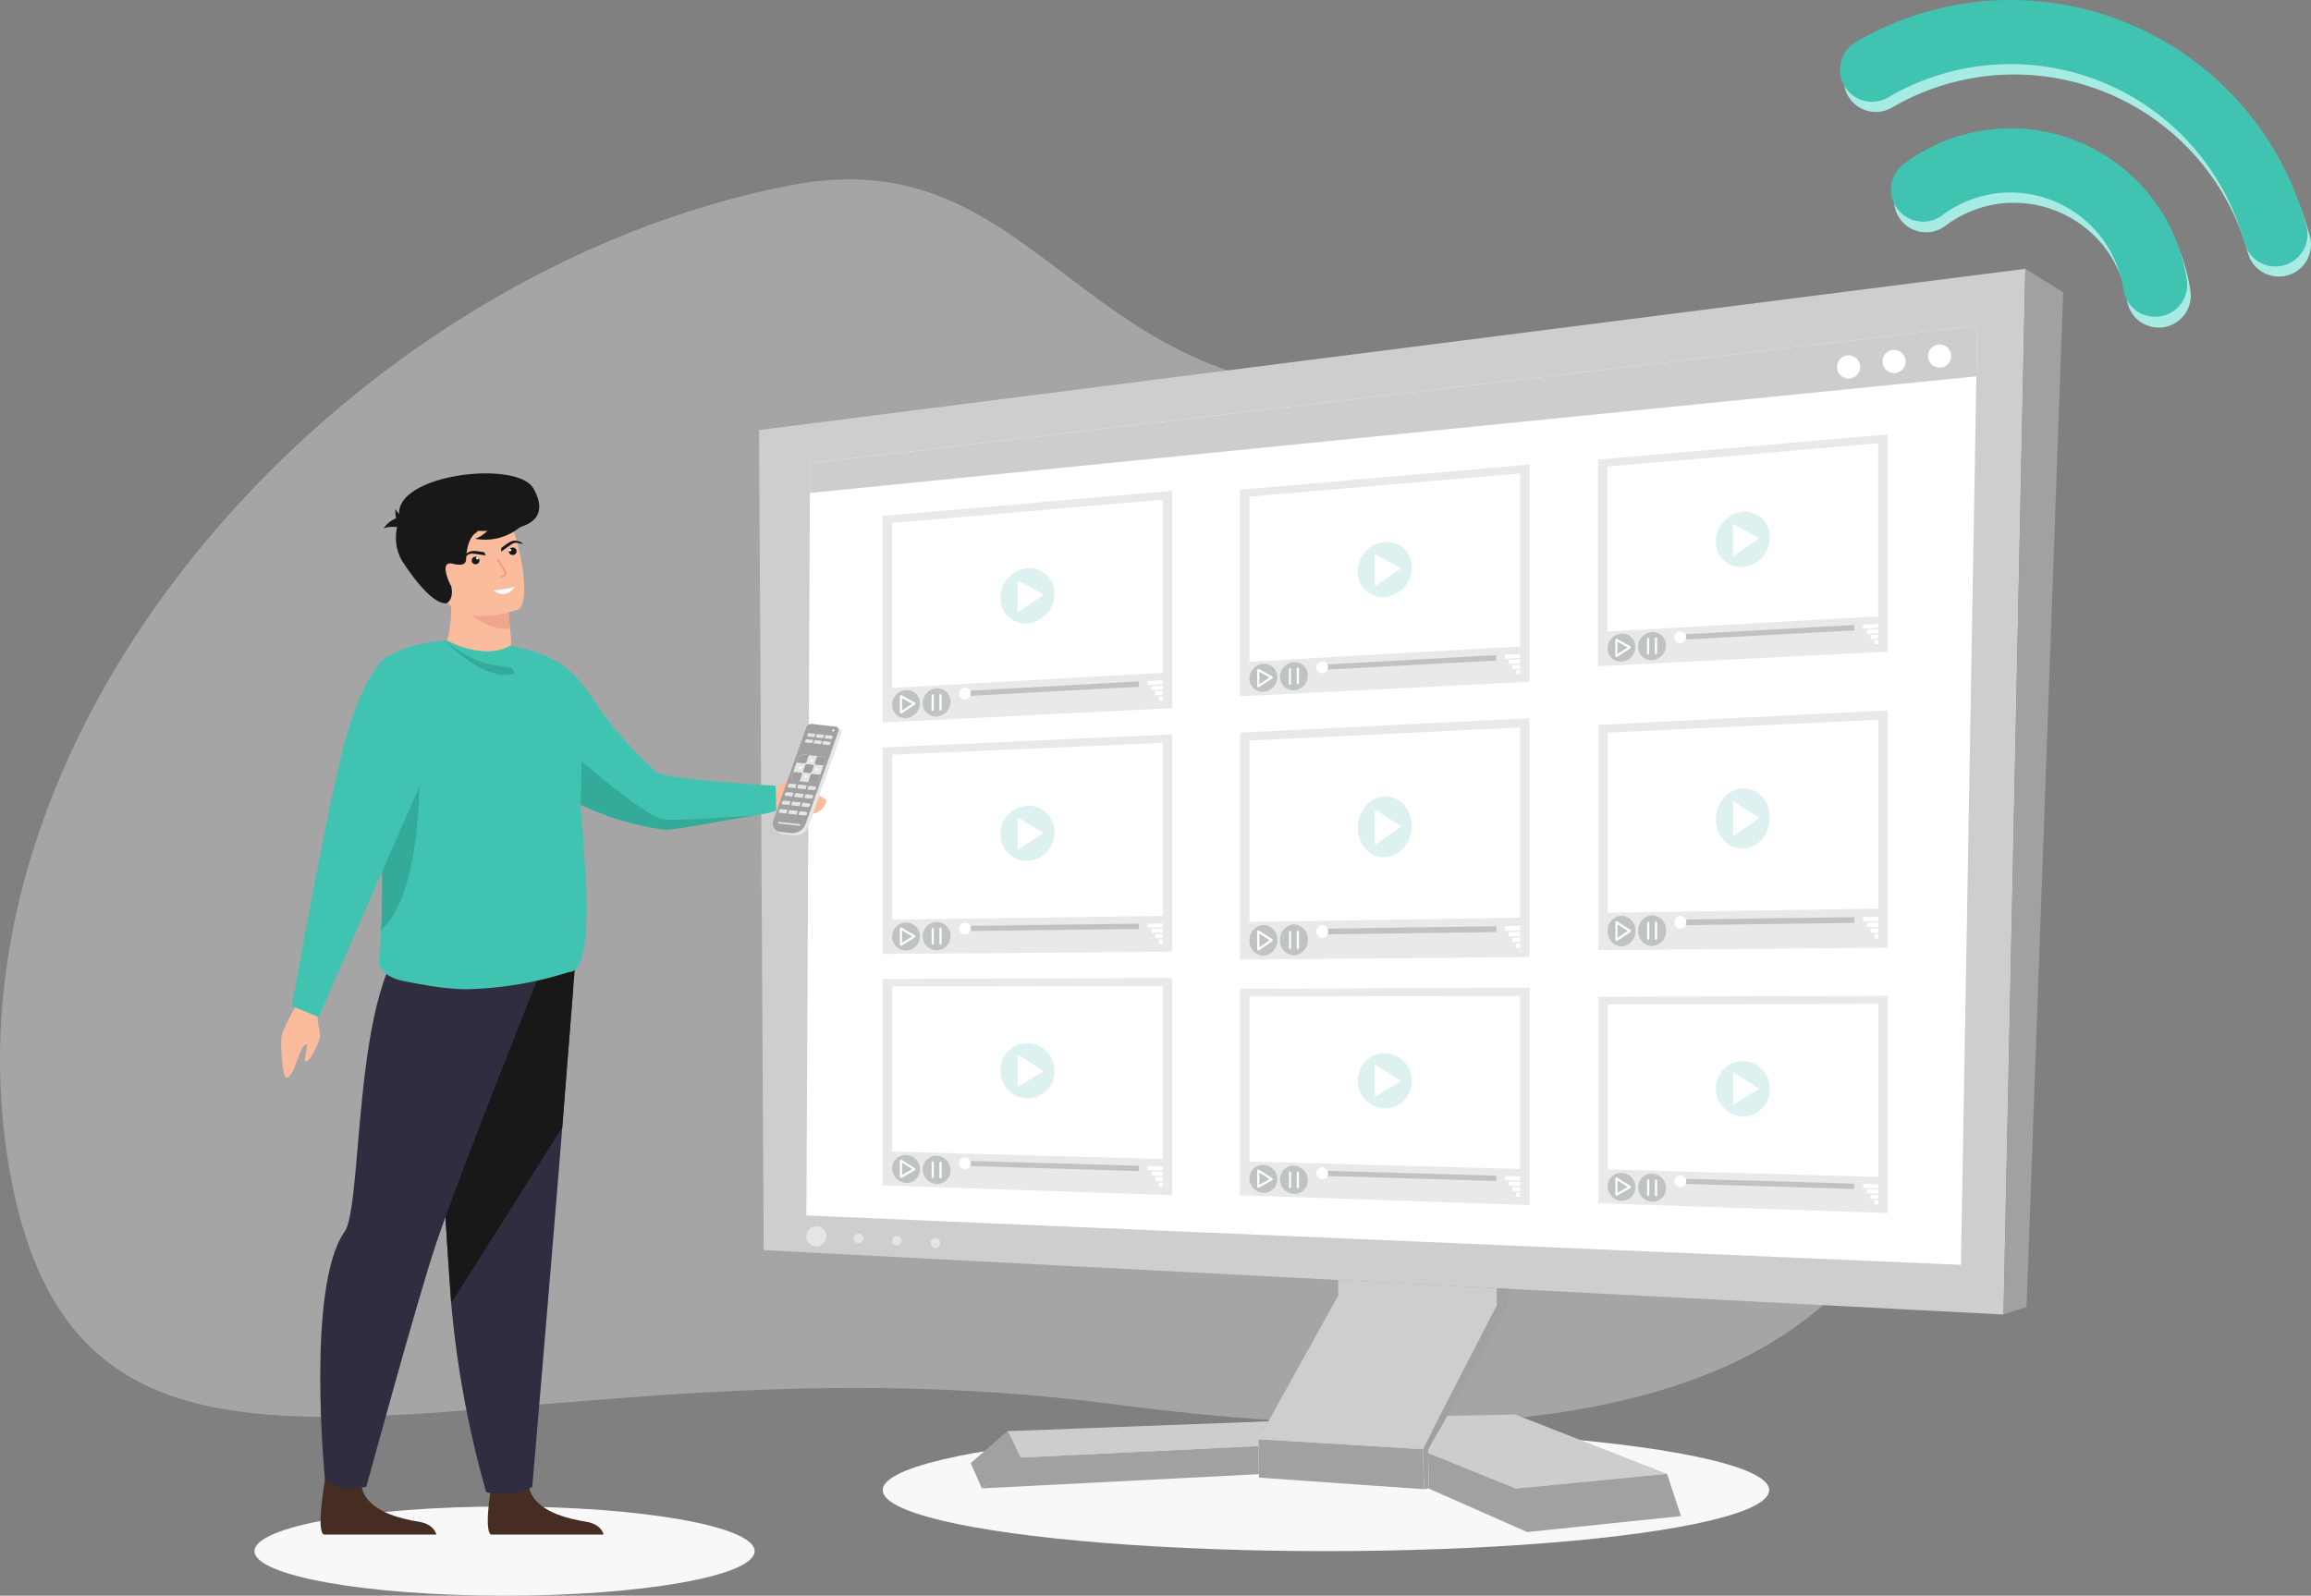 <svg xmlns="http://www.w3.org/2000/svg" width="548.993" height="379.171" viewBox="0 0 548.993 379.171"><rect x="0" y="0" width="548.993" height="379.171" fill="#808080" stroke="none"/><g id="channelguide-bg" transform="translate(-9.525 -110.07)"><g id="Group_3912" data-name="Group 3912" transform="translate(9.525 110.07)"><g id="Group_3893" fill-rule="evenodd" data-name="Group 3893" transform="translate(437.159)"><path id="Path_11920" fill="#a6ebe4" d="M520.492 170.054a7.62 7.62 0 0 0 14.714-3.969 72.783 72.783 0 0 0-106.968-43.742 7.624 7.624 0 0 0 7.716 13.152 57.531 57.531 0 0 1 84.528 34.579ZM491.75 181.2a27.334 27.334 0 0 0-5.51-12.751 27.3 27.3 0 0 0-24.721-10.112 27.3 27.3 0 0 0-12.867 5.235 7.615 7.615 0 1 1-9.141-12.181 42.322 42.322 0 0 1 67.3 27.518 7.618 7.618 0 1 1-15.061 2.291Z" data-name="Path 11920" transform="translate(-423.637 -109.941)"/><path id="Path_11921" fill="#40c3b1" d="M519.7 167.734a7.62 7.62 0 1 0 14.714-3.969 72.783 72.783 0 0 0-106.968-43.742 7.617 7.617 0 1 0 7.705 13.141 57.523 57.523 0 0 1 84.528 34.569Zm-28.74 11.147a27.334 27.334 0 0 0-5.51-12.751 27.3 27.3 0 0 0-24.721-10.112 27.3 27.3 0 0 0-12.867 5.235 7.615 7.615 0 0 1-9.141-12.181 42.322 42.322 0 0 1 67.3 27.518 7.618 7.618 0 0 1-15.063 2.291Z" data-name="Path 11921" transform="translate(-423.681 -110.07)"/></g><g id="Group_3911" data-name="Group 3911" transform="translate(0 42.623)"><g id="Group_3894" data-name="Group 3894" opacity=".32"><path id="Path_11922" fill="#f5f5f5" fill-rule="evenodd" d="M197.5 151.822c60.007-11.516 68.051 53.368 142.118 48.84 140.007-8.56 117.492 44.755 128.575 115C484.745 420.668 422.12 461 274.1 441.5S27.907 488.254 11.356 383.249 93.108 171.856 197.5 151.812Z" data-name="Path 11922" transform="translate(-9.525 -150.45)"/></g><ellipse id="Ellipse_326" cx="105.301" cy="14.493" fill="#f8f8f8" data-name="Ellipse 326" rx="105.301" ry="14.493" transform="translate(209.689 296.971)"/><path id="Path_11923" fill="#f8f8f8" fill-rule="evenodd" d="M126.206 449.22c32.806 0 59.406 4.739 59.406 10.6s-26.6 10.587-59.406 10.587S66.8 465.665 66.8 459.818s26.6-10.598 59.406-10.598Z" data-name="Path 11923" transform="translate(-6.344 -133.856)"/><g id="Group_3896" fill-rule="evenodd" data-name="Group 3896" transform="translate(180.313 21.237)"><g id="Group_3895" data-name="Group 3895"><path id="Path_11925" fill="#cecece" d="M481.168 170.58 180.35 208.9l1.108 194.874 294.527 15.295Z" data-name="Path 11925" transform="translate(-180.35 -170.569)"/><path id="Path_11926" fill="#fff" d="m469.155 183.4-277.28 32.7-.866 178.713 274.271 11.738Z" data-name="Path 11926" transform="translate(-179.758 -169.857)"/><path id="Path_11927" fill="#a1a1a1" d="M460.28 419.055h.158l5.183-248.485 8.993 5.6-8.7 241.127-5.478 1.752Z" data-name="Path 11927" transform="translate(-164.803 -170.57)"/><path id="Path_11928" fill="#cecece" d="m331.794 438.437-39.044-2.375 18.936-34.115v-3.737l37.672 1.953.084 3.99Z" data-name="Path 11928" transform="translate(-174.107 -157.927)"/><path id="Path_11929" fill="#a1a1a1" d="m292.753 434.07 39.044 2.375.3 9.5-39.2-2.755-.19-9.014Z" data-name="Path 11929" transform="translate(-174.11 -155.935)"/><path id="Path_11930" fill="#a1a1a1" d="m329.74 438.334 17.649-34.284-.084-3.99 2.681.148v4.169L331 438.6l.19 9.014-1.151.222v-.5Z" data-name="Path 11930" transform="translate(-172.053 -157.824)"/><path id="Path_11931" fill="#cdcdcd" d="m357.047 446.085-20.847-8.433v-.623l4.539-8.2 16.139-.327 36.078 14.113-35.909 3.485ZM239.4 438.6l-3.156-6.143 62.013-2.333-2.364 4.254-.053.106.032 1.52-56.408 2.723-.063-.127Z" data-name="Path 11931" transform="translate(-177.246 -156.245)"/><path id="Path_11932" fill="#a1a1a1" d="m390.99 452.159-36.522 3.789-23.475-10.365.127-.032-.179-8.381 20.847 8.434 35.909-3.483.2.623Z" data-name="Path 11932" transform="translate(-171.986 -155.763)"/><path id="Path_11933" fill="#a1a1a1" d="m296.323 442.281-65.823 3.378 9.215-7.452.063.127 56.408-2.723Z" data-name="Path 11933" transform="translate(-177.565 -155.85)"/><path id="Path_11934" fill="#a1a1a1" d="m239.917 438.521-9.278 7.325-2.639-6 8.708-7.61Z" data-name="Path 11934" transform="translate(-177.704 -156.037)"/><path id="Path_11935" fill="#e5e5e4" d="M220.077 388.82a1.135 1.135 0 1 0 1.161 1.1 1.132 1.132 0 0 0-1.161-1.1Z" data-name="Path 11935" transform="translate(-178.204 -158.449)"/><path id="Path_11936" fill="#e5e5e4" d="M211.417 388.31a1.135 1.135 0 1 0 1.161 1.1 1.132 1.132 0 0 0-1.161-1.1Z" data-name="Path 11936" transform="translate(-178.685 -158.477)"/><path id="Path_11937" fill="#e5e5e4" d="M202.757 387.8a1.135 1.135 0 1 0 1.161 1.1 1.132 1.132 0 0 0-1.161-1.1Z" data-name="Path 11937" transform="translate(-179.166 -158.505)"/><path id="Path_11938" fill="#e5e5e4" d="M193.34 386.13a2.392 2.392 0 1 0 2.428 2.312 2.381 2.381 0 0 0-2.428-2.312Z" data-name="Path 11938" transform="translate(-179.755 -158.598)"/></g><path id="Path_11939" fill="#cdcdcd" d="m468.9 195.423-277.1 27.708.032-7.03 277.28-32.7Z" data-name="Path 11939" transform="translate(-179.714 -169.857)"/><path id="Path_11940" fill="#fff" d="M446.1 187.62a2.751 2.751 0 1 0 2.839 2.66 2.749 2.749 0 0 0-2.839-2.66Z" data-name="Path 11940" transform="translate(-165.738 -169.623)"/><path id="Path_11941" fill="#fff" d="M435.86 188.84a2.751 2.751 0 1 0 2.839 2.66 2.749 2.749 0 0 0-2.839-2.66Z" data-name="Path 11941" transform="translate(-166.307 -169.555)"/><path id="Path_11942" fill="#fff" d="M425.62 190.07a2.751 2.751 0 1 0 2.839 2.66 2.749 2.749 0 0 0-2.839-2.66Z" data-name="Path 11942" transform="translate(-166.876 -169.487)"/></g><g id="Group_3906" fill-rule="evenodd" data-name="Group 3906" transform="translate(209.689 60.588)"><g id="Group_3897" data-name="Group 3897" transform="translate(0 13.395)"><path id="Path_11943" fill="#e9e9e7" d="M276.97 272.188q-8.613.459-17.216.866l-17.195.855c-5.732.285-11.463.559-17.195.855s-11.463.581-17.184.855v-49.084q8.582-.728 17.184-1.488 8.6-.744 17.195-1.509c5.732-.507 11.474-1 17.195-1.488s11.474-1 17.216-1.509v51.637Z" data-name="Path 11943" transform="translate(-208.18 -220.54)"/><path id="Path_11944" fill="#fff" d="M274.6 263.694c-5.373.306-10.724.591-16.086.887s-10.724.6-16.076.908-10.714.6-16.076.908-10.714.6-16.076.908V228.08q8.027-.681 16.076-1.372t16.076-1.372c5.362-.454 10.724-.929 16.076-1.393s10.714-.918 16.086-1.372v41.124Z" data-name="Path 11944" transform="translate(-208.063 -220.427)"/><path id="Path_11945" fill="#bfc4c2" d="M216.908 268.576a3.544 3.544 0 0 1-3.314 3.494 3.125 3.125 0 0 1-3.3-3.167 3.533 3.533 0 0 1 3.3-3.483 3.117 3.117 0 0 1 3.314 3.146Z" data-name="Path 11945" transform="translate(-208.063 -218.048)"/><path id="Path_11946" fill="#bfc4c2" d="M223.8 268.207a3.541 3.541 0 0 1-3.314 3.515 3.139 3.139 0 0 1-3.3-3.177 3.554 3.554 0 0 1 3.3-3.515 3.148 3.148 0 0 1 3.314 3.177Z" data-name="Path 11946" transform="translate(-207.68 -218.069)"/><path id="Path_11947" fill="#def1f1" d="M247.5 244.082a7.046 7.046 0 0 1-6.4 7.03 5.984 5.984 0 0 1-6.418-6.122 7.1 7.1 0 0 1 6.418-7.009 5.935 5.935 0 0 1 6.4 6.112Z" data-name="Path 11947" transform="translate(-206.708 -219.572)"/><path id="Path_11948" fill="#fff" d="M238.54 240.72v7.663q3.087-2.137 6.2-4.264c-2.073-1.14-4.131-2.259-6.2-3.399Z" data-name="Path 11948" transform="translate(-206.494 -219.419)"/><path id="Path_11949" fill="#fff" d="M219.443 270.395a2.865 2.865 0 0 1-.253-.253v-3.578a2.865 2.865 0 0 0 .253-.253 2.664 2.664 0 0 0 .264.222v3.589a3.647 3.647 0 0 1-.264.285Z" data-name="Path 11949" transform="translate(-207.569 -217.998)"/><path id="Path_11950" fill="#fff" d="M221.214 270.306a1.81 1.81 0 0 1-.264-.232v-3.578c.084-.106.169-.169.264-.285a2.99 2.99 0 0 0 .264.253v3.578a2.074 2.074 0 0 1-.264.264Z" data-name="Path 11950" transform="translate(-207.471 -218.004)"/><path id="Path_11951" fill="#bfc4c2" d="M268 264.748c-3.441.179-6.9.369-10.334.549s-6.893.359-10.334.549-6.893.391-10.334.57-6.893.348-10.334.549v-1.225c3.441-.2 6.893-.391 10.334-.57s6.893-.391 10.334-.57 6.893-.38 10.334-.57 6.893-.369 10.334-.57v1.277Z" data-name="Path 11951" transform="translate(-207.153 -218.156)"/><path id="Path_11952" fill="#fff" d="M228.147 266.189a1.529 1.529 0 0 1-1.4 1.52 1.331 1.331 0 0 1-1.393-1.351 1.471 1.471 0 0 1 1.393-1.467 1.278 1.278 0 0 1 1.4 1.309Z" data-name="Path 11952" transform="translate(-207.226 -218.077)"/><path id="Path_11953" fill="#fff" d="M271.409 264.14c-1.2.063-2.407.116-3.6.19v-.939c1.193-.063 2.4-.137 3.6-.2v.95Zm0 3.821c-.306.032-.6.032-.908.063v-.95c.3-.032.6-.032.908-.053v.939Zm0-1.256c-.6.021-1.2.053-1.8.084v-.961c.6-.032 1.2-.053 1.8-.084v.95Zm0-1.267c-.908.053-1.794.084-2.692.137v-.95c.9-.053 1.784-.106 2.692-.148v.971Z" data-name="Path 11953" transform="translate(-204.868 -218.171)"/><path id="Path_11954" fill="#fff" d="M212.272 266.8a.829.829 0 0 0-.232.021v3.863a1.559 1.559 0 0 0 .137.222h.264c1.066-.707 2.132-1.4 3.2-2.111a1.378 1.378 0 0 1 .127-.222c-.042-.084-.084-.148-.127-.232-1.066-.57-2.132-1.172-3.2-1.773-.084 0-.179.021-.264.021-.053.084-.084.148-.137.232a.829.829 0 0 1 .232-.021Zm-.095.222Zm.369.232c.813.454 1.626.908 2.449 1.351-.813.538-1.626 1.056-2.438 1.594v-2.966l-.011.011Zm-.369-.232Z" data-name="Path 11954" transform="translate(-207.966 -217.984)"/></g><g id="Group_3898" data-name="Group 3898" transform="translate(.011 71.291)"><path id="Path_11955" fill="#e9e9e7" d="m276.969 327.027-34.4.285q-17.195.127-34.379.264v-49.062q17.179-.807 34.379-1.573l34.4-1.552Z" data-name="Path 11955" transform="translate(-208.19 -275.39)"/><path id="Path_11956" fill="#fff" d="M274.6 318.414q-16.086.222-32.152.454t-32.152.454v-39.2q16.071-.713 32.152-1.4t32.152-1.432v41.124Z" data-name="Path 11956" transform="translate(-208.073 -275.284)"/><path id="Path_11957" fill="#bfc4c2" d="M216.918 321.022a3.371 3.371 0 0 1-3.3 3.367 3.273 3.273 0 0 1-3.3-3.293 3.338 3.338 0 0 1 3.3-3.346 3.251 3.251 0 0 1 3.3 3.283Z" data-name="Path 11957" transform="translate(-208.072 -273.037)"/><path id="Path_11958" fill="#bfc4c2" d="M223.808 320.965a3.359 3.359 0 0 1-3.314 3.367 3.273 3.273 0 0 1-3.3-3.293 3.4 3.4 0 0 1 3.3-3.4 3.322 3.322 0 0 1 3.314 3.326Z" data-name="Path 11958" transform="translate(-207.69 -273.043)"/><path id="Path_11959" fill="#def1f1" d="M247.5 297.827a6.706 6.706 0 0 1-6.4 6.745 6.281 6.281 0 0 1-6.418-6.375 6.771 6.771 0 0 1 6.418-6.766 6.236 6.236 0 0 1 6.4 6.396Z" data-name="Path 11959" transform="translate(-206.718 -274.499)"/><path id="Path_11960" fill="#fff" d="M238.55 294.1v7.653c2.069-1.33 4.127-2.649 6.185-4-2.058-1.225-4.127-2.429-6.185-3.653Z" data-name="Path 11960" transform="translate(-206.504 -274.351)"/><path id="Path_11961" fill="#fff" d="M219.453 322.986c-.084-.106-.169-.19-.253-.285v-3.547c.084-.084.169-.169.253-.264a1.984 1.984 0 0 0 .264.253v3.568c-.084.1-.179.2-.264.285Z" data-name="Path 11961" transform="translate(-207.579 -272.974)"/><path id="Path_11962" fill="#fff" d="M221.214 322.956a1.562 1.562 0 0 1-.264-.264v-3.568a3.1 3.1 0 0 0 .264-.264 1.249 1.249 0 0 0 .264.264v3.568a2.065 2.065 0 0 1-.264.264Z" data-name="Path 11962" transform="translate(-207.481 -272.976)"/><path id="Path_11963" fill="#bfc4c2" d="m268 319.266-20.667.253c-6.882.084-13.775.148-20.667.253v-1.224l20.667-.285q10.323-.143 20.667-.253Z" data-name="Path 11963" transform="translate(-207.164 -273.023)"/><path id="Path_11964" fill="#fff" d="M228.157 319.153a1.437 1.437 0 0 1-1.4 1.436 1.415 1.415 0 0 1 0-2.829 1.356 1.356 0 0 1 1.4 1.393Z" data-name="Path 11964" transform="translate(-207.236 -273.037)"/><path id="Path_11965" fill="#fff" d="M271.409 318.89c-1.2.011-2.4.032-3.6.053v-.961c1.193-.011 2.4-.032 3.6-.042v.95Zm0 3.811c-.306 0-.6 0-.9.011v-.95c.3-.021.6-.021.9-.021v.961Zm0-1.267c-.6 0-1.2.011-1.8.011v-.95c.6 0 1.193-.011 1.8-.011v.95Zm0-1.277c-.9.011-1.794.011-2.692.032v-.95c.9-.021 1.784-.021 2.692-.032v.961Z" data-name="Path 11965" transform="translate(-204.879 -273.027)"/><path id="Path_11966" fill="#fff" d="M212.282 319.092h-.232v3.884c.042.063.084.148.127.222a1.16 1.16 0 0 0 .264-.021 566.92 566.92 0 0 0 3.2-1.974c.042-.063.084-.148.127-.222a2.3 2.3 0 0 1-.127-.232c-1.066-.623-2.132-1.235-3.2-1.868a1.07 1.07 0 0 1-.264-.021 2.305 2.305 0 0 1-.127.232h.232Zm-.106.2Zm.369.232c.813.486 1.636.971 2.449 1.478-.813.486-1.626 1-2.438 1.509v-3l-.011.011Zm-.369-.232Z" data-name="Path 11966" transform="translate(-207.976 -272.976)"/></g><g id="Group_3899" data-name="Group 3899" transform="translate(.011 129.166)"><path id="Path_11967" fill="#e9e9e7" d="m276.969 381.846-34.4-1.172q-17.179-.586-34.379-1.161v-49.04q17.179-.079 34.379-.137 17.179-.063 34.4-.116v51.626Z" data-name="Path 11967" transform="translate(-208.19 -330.22)"/><path id="Path_11968" fill="#fff" d="m274.6 373.153-32.152-.887c-10.714-.3-21.438-.57-32.152-.887v-39.213c10.714 0 21.438-.042 32.152-.063s21.427-.032 32.152-.053v41.113Z" data-name="Path 11968" transform="translate(-208.073 -330.118)"/><path id="Path_11969" fill="#bfc4c2" d="M216.918 373.49a3.207 3.207 0 0 1-3.3 3.23 3.462 3.462 0 0 1-3.3-3.431 3.177 3.177 0 0 1 3.3-3.209 3.408 3.408 0 0 1 3.3 3.41Z" data-name="Path 11969" transform="translate(-208.072 -328.006)"/><path id="Path_11970" fill="#bfc4c2" d="M223.808 373.712a3.176 3.176 0 0 1-3.314 3.219 3.412 3.412 0 0 1-3.3-3.43 3.218 3.218 0 0 1 3.3-3.251 3.508 3.508 0 0 1 3.314 3.462Z" data-name="Path 11970" transform="translate(-207.69 -327.997)"/><path id="Path_11971" fill="#def1f1" d="M247.5 351.549a6.405 6.405 0 0 1-6.4 6.513 6.624 6.624 0 0 1-6.418-6.65 6.424 6.424 0 0 1 6.418-6.492 6.519 6.519 0 0 1 6.4 6.629Z" data-name="Path 11971" transform="translate(-206.718 -329.404)"/><path id="Path_11972" fill="#fff" d="M238.55 347.46v7.684q3.1-1.852 6.185-3.768c-2.058-1.309-4.127-2.597-6.185-3.916Z" data-name="Path 11972" transform="translate(-206.504 -329.263)"/><path id="Path_11973" fill="#fff" d="M219.453 375.556a2.035 2.035 0 0 0-.253-.264V371.7l.253-.253a2.078 2.078 0 0 0 .264.264v3.568c-.084.1-.179.179-.264.264Z" data-name="Path 11973" transform="translate(-207.579 -327.93)"/><path id="Path_11974" fill="#fff" d="M221.214 375.606a3.116 3.116 0 0 1-.264-.264v-3.578c.084-.084.169-.148.264-.253a1.56 1.56 0 0 0 .264.264v3.578c-.095.094-.178.179-.264.253Z" data-name="Path 11974" transform="translate(-207.481 -327.927)"/><path id="Path_11975" fill="#bfc4c2" d="M268 373.839q-10.339-.3-20.667-.623t-20.667-.6v-1.226c6.882.179 13.785.391 20.667.581l20.667.6v1.256Z" data-name="Path 11975" transform="translate(-207.164 -327.934)"/><path id="Path_11976" fill="#fff" d="M228.157 372.065a1.375 1.375 0 0 1-1.4 1.393 1.471 1.471 0 0 1-1.393-1.467 1.311 1.311 0 0 1 1.393-1.341 1.421 1.421 0 0 1 1.4 1.425Z" data-name="Path 11976" transform="translate(-207.236 -327.975)"/><path id="Path_11977" fill="#fff" d="M271.409 373.614c-1.2-.032-2.4-.053-3.6-.084v-.95c1.193.032 2.4.063 3.6.084v.95Zm0 3.842c-.306 0-.6-.021-.9-.021v-.95c.3 0 .6.011.9.011v.95Zm0-1.277c-.6-.021-1.2-.032-1.8-.053v-.95c.6.011 1.193.032 1.8.053v.95Zm0-1.277c-.9-.021-1.794-.053-2.692-.084v-.95c.9.021 1.784.053 2.692.063v.971Z" data-name="Path 11977" transform="translate(-204.879 -327.867)"/><path id="Path_11978" fill="#fff" d="M212.282 371.363a.906.906 0 0 0-.232-.021v3.884c.042.084.084.148.127.222a2.119 2.119 0 0 0 .264.011c1.066-.6 2.132-1.2 3.2-1.837a2.07 2.07 0 0 0 .127-.222 2.3 2.3 0 0 1-.127-.232q-1.6-1-3.2-2.027a1.07 1.07 0 0 1-.264-.021c-.042.084-.084.148-.127.222a.906.906 0 0 1 .232.021Zm-.106.19v.021-.021Zm.369.274c.813.517 1.636 1.034 2.449 1.562-.813.464-1.626.939-2.438 1.393v-2.966l-.011.021Zm-.369-.274Z" data-name="Path 11978" transform="translate(-207.976 -327.948)"/></g><g id="Group_3900" data-name="Group 3900" transform="translate(84.876 7.157)"><path id="Path_11979" fill="#e9e9e7" d="M357.38 266.278q-8.613.459-17.216.866l-17.195.856c-5.732.285-11.463.559-17.195.855s-11.463.581-17.184.855v-49.085q8.582-.728 17.184-1.488 8.6-.744 17.195-1.509c5.732-.507 11.474-1 17.195-1.488s11.474-1 17.216-1.509v51.637Z" data-name="Path 11979" transform="translate(-288.59 -214.63)"/><path id="Path_11980" fill="#fff" d="M355.014 257.774c-5.373.306-10.724.591-16.086.887s-10.724.6-16.076.908-10.714.6-16.076.908-10.714.6-16.076.908V222.16q8.027-.681 16.076-1.372t16.076-1.372c5.362-.454 10.724-.929 16.076-1.393s10.714-.918 16.086-1.372v41.124Z" data-name="Path 11980" transform="translate(-288.473 -214.518)"/><path id="Path_11981" fill="#bfc4c2" d="M297.328 262.656a3.544 3.544 0 0 1-3.314 3.494 3.125 3.125 0 0 1-3.3-3.167 3.533 3.533 0 0 1 3.3-3.483 3.117 3.117 0 0 1 3.314 3.146Z" data-name="Path 11981" transform="translate(-288.472 -212.138)"/><path id="Path_11982" fill="#bfc4c2" d="M304.218 262.3a3.541 3.541 0 0 1-3.314 3.515 3.139 3.139 0 0 1-3.3-3.177 3.554 3.554 0 0 1 3.3-3.515 3.148 3.148 0 0 1 3.314 3.177Z" data-name="Path 11982" transform="translate(-288.09 -212.159)"/><path id="Path_11983" fill="#def1f1" d="M327.914 238.172a7.046 7.046 0 0 1-6.4 7.03 5.984 5.984 0 0 1-6.418-6.122 7.1 7.1 0 0 1 6.418-7.009 5.935 5.935 0 0 1 6.4 6.112Z" data-name="Path 11983" transform="translate(-287.118 -213.662)"/><path id="Path_11984" fill="#fff" d="M318.96 234.8v7.663q3.087-2.137 6.2-4.264c-2.073-1.14-4.131-2.259-6.2-3.399Z" data-name="Path 11984" transform="translate(-286.903 -213.51)"/><path id="Path_11985" fill="#fff" d="M299.853 264.485a2.869 2.869 0 0 1-.253-.253v-3.578a2.868 2.868 0 0 0 .253-.253 2.672 2.672 0 0 0 .264.222v3.589a3.64 3.64 0 0 1-.264.285Z" data-name="Path 11985" transform="translate(-287.979 -212.088)"/><path id="Path_11986" fill="#fff" d="M301.624 264.386a1.807 1.807 0 0 1-.264-.232v-3.578c.084-.106.169-.169.264-.285a2.982 2.982 0 0 0 .264.253v3.578a2.077 2.077 0 0 1-.264.264Z" data-name="Path 11986" transform="translate(-287.881 -212.094)"/><path id="Path_11987" fill="#bfc4c2" d="M348.415 258.838c-3.441.179-6.9.369-10.334.549s-6.893.359-10.334.549-6.893.391-10.334.57-6.893.348-10.334.549v-1.225c3.441-.2 6.893-.391 10.334-.57s6.893-.391 10.334-.57 6.893-.38 10.334-.57 6.893-.369 10.334-.57v1.277Z" data-name="Path 11987" transform="translate(-287.563 -212.246)"/><path id="Path_11988" fill="#fff" d="M308.557 260.279a1.529 1.529 0 0 1-1.4 1.52 1.331 1.331 0 0 1-1.393-1.351 1.471 1.471 0 0 1 1.393-1.467 1.278 1.278 0 0 1 1.4 1.309Z" data-name="Path 11988" transform="translate(-287.636 -212.167)"/><path id="Path_11989" fill="#fff" d="M351.819 258.23c-1.2.063-2.407.116-3.6.19v-.939c1.193-.063 2.4-.137 3.6-.2v.95Zm0 3.821c-.306.032-.6.032-.908.063v-.95c.3-.032.6-.032.908-.053v.939Zm0-1.267c-.6.021-1.2.053-1.8.084v-.961c.6-.032 1.2-.053 1.8-.084v.95Zm0-1.267c-.908.053-1.794.084-2.692.137v-.95c.9-.053 1.784-.106 2.692-.148v.971Z" data-name="Path 11989" transform="translate(-285.278 -212.261)"/><path id="Path_11990" fill="#fff" d="M292.692 260.892a.828.828 0 0 0-.232.021v3.863a1.563 1.563 0 0 0 .137.222h.264c1.066-.707 2.132-1.4 3.2-2.111a1.376 1.376 0 0 1 .127-.222c-.042-.084-.084-.148-.127-.232-1.066-.57-2.132-1.172-3.2-1.773-.084 0-.179.021-.264.021-.053.084-.084.148-.137.232a.828.828 0 0 1 .232-.021Zm-.106.211Zm.369.232c.813.454 1.626.908 2.449 1.351-.813.538-1.626 1.056-2.438 1.594v-2.966l-.011.011Zm-.369-.232Z" data-name="Path 11990" transform="translate(-288.375 -212.074)"/></g><g id="Group_3901" data-name="Group 3901" transform="translate(84.887 67.438)"><path id="Path_11991" fill="#e9e9e7" d="m357.379 328.507-34.4.317q-17.195.127-34.379.3v-53.943q17.179-.887 34.379-1.731c11.453-.57 22.937-1.119 34.4-1.71v56.777Z" data-name="Path 11991" transform="translate(-288.6 -271.74)"/><path id="Path_11992" fill="#fff" d="M355.013 319.039q-16.086.253-32.152.5t-32.152.5v-43.1q16.071-.776 32.152-1.541t32.152-1.562v45.219Z" data-name="Path 11992" transform="translate(-288.483 -271.624)"/><path id="Path_11993" fill="#bfc4c2" d="M297.328 321.9a3.554 3.554 0 0 1-3.3 3.7 3.449 3.449 0 0 1-3.3-3.62 3.534 3.534 0 0 1 3.3-3.684 3.42 3.42 0 0 1 3.3 3.61Z" data-name="Path 11993" transform="translate(-288.482 -269.154)"/><path id="Path_11994" fill="#bfc4c2" d="M304.218 321.833a3.532 3.532 0 0 1-3.314 3.694 3.452 3.452 0 0 1-3.3-3.631 3.59 3.59 0 0 1 3.3-3.737 3.5 3.5 0 0 1 3.314 3.663Z" data-name="Path 11994" transform="translate(-288.1 -269.162)"/><path id="Path_11995" fill="#def1f1" d="M327.914 296.4c0 3.99-2.871 7.3-6.4 7.41-3.547.106-6.418-3.04-6.418-7.009s2.871-7.294 6.418-7.431 6.4 3.019 6.4 7.03Z" data-name="Path 11995" transform="translate(-287.128 -270.761)"/><path id="Path_11996" fill="#fff" d="M318.96 292.3v8.413a623.095 623.095 0 0 0 6.185-4.4c-2.058-1.342-4.127-2.672-6.185-4.013Z" data-name="Path 11996" transform="translate(-286.914 -270.598)"/><path id="Path_11997" fill="#fff" d="M299.863 324.068c-.084-.116-.169-.211-.253-.317v-3.905a3.686 3.686 0 0 0 .253-.3 1.637 1.637 0 0 0 .264.274v3.916a7.266 7.266 0 0 1-.264.317Z" data-name="Path 11997" transform="translate(-287.989 -269.085)"/><path id="Path_11998" fill="#fff" d="M301.634 324.028a1.458 1.458 0 0 1-.264-.3v-3.927a3.954 3.954 0 0 0 .264-.3 1.808 1.808 0 0 0 .264.3v3.927a3.96 3.96 0 0 1-.264.3Z" data-name="Path 11998" transform="translate(-287.891 -269.087)"/><path id="Path_11999" fill="#bfc4c2" d="M348.425 319.973q-10.339.143-20.667.274t-20.667.274v-1.341l20.667-.317q10.323-.158 20.667-.274v1.383Z" data-name="Path 11999" transform="translate(-287.573 -269.138)"/><path id="Path_12000" fill="#fff" d="M308.567 319.84a1.531 1.531 0 0 1-1.4 1.583 1.561 1.561 0 0 1 0-3.1 1.424 1.424 0 0 1 1.4 1.531Z" data-name="Path 12000" transform="translate(-287.646 -269.153)"/><path id="Path_12001" fill="#fff" d="M351.819 319.556c-1.2.021-2.4.042-3.6.053v-1.056c1.193-.011 2.4-.032 3.6-.053v1.045Zm0 4.2c-.306 0-.6 0-.9.021v-1.045c.3-.021.6-.021.9-.021v1.056Zm0-1.4c-.6 0-1.2.021-1.8.021v-1.045c.6 0 1.193-.011 1.8-.011v1.045Zm0-1.393c-.9.021-1.794.021-2.692.032v-1.045c.9-.021 1.784-.021 2.692-.042Z" data-name="Path 12001" transform="translate(-285.289 -269.143)"/><path id="Path_12002" fill="#fff" d="M292.692 319.774h-.232v4.275c.042.074.084.169.127.243a1.16 1.16 0 0 0 .264-.021c1.066-.718 2.132-1.436 3.2-2.174.042-.074.084-.169.127-.243-.042-.074-.084-.169-.127-.264q-1.6-1.013-3.2-2.058a1.07 1.07 0 0 1-.264-.021c-.042.1-.084.19-.127.264Zm-.106.222v.021V320Zm.38.264c.813.538 1.636 1.066 2.449 1.615-.813.538-1.626 1.108-2.438 1.657v-3.293l-.011.021Zm-.38-.264Z" data-name="Path 12002" transform="translate(-288.386 -269.087)"/></g><g id="Group_3902" data-name="Group 3902" transform="translate(84.887 131.52)"><path id="Path_12003" fill="#e9e9e7" d="m357.379 384.076-34.4-1.172q-17.179-.586-34.379-1.161V332.7q17.179-.079 34.379-.137 17.179-.063 34.4-.116v51.626Z" data-name="Path 12003" transform="translate(-288.6 -332.45)"/><path id="Path_12004" fill="#fff" d="m355.013 375.393-32.152-.887c-10.714-.3-21.438-.57-32.152-.887v-39.213c10.714 0 21.438-.042 32.152-.063s21.427-.032 32.152-.053v41.11Z" data-name="Path 12004" transform="translate(-288.483 -332.348)"/><path id="Path_12005" fill="#bfc4c2" d="M297.328 375.72a3.207 3.207 0 0 1-3.3 3.23 3.462 3.462 0 0 1-3.3-3.43 3.177 3.177 0 0 1 3.3-3.209 3.408 3.408 0 0 1 3.3 3.409Z" data-name="Path 12005" transform="translate(-288.482 -330.236)"/><path id="Path_12006" fill="#bfc4c2" d="M304.218 375.952a3.176 3.176 0 0 1-3.314 3.219 3.412 3.412 0 0 1-3.3-3.431 3.218 3.218 0 0 1 3.3-3.251 3.508 3.508 0 0 1 3.314 3.463Z" data-name="Path 12006" transform="translate(-288.1 -330.226)"/><path id="Path_12007" fill="#def1f1" d="M327.914 353.789a6.405 6.405 0 0 1-6.4 6.513 6.624 6.624 0 0 1-6.418-6.65 6.424 6.424 0 0 1 6.418-6.492 6.519 6.519 0 0 1 6.4 6.629Z" data-name="Path 12007" transform="translate(-287.128 -331.633)"/><path id="Path_12008" fill="#fff" d="M318.96 349.7v7.684q3.1-1.853 6.185-3.768c-2.058-1.309-4.127-2.597-6.185-3.916Z" data-name="Path 12008" transform="translate(-286.914 -331.492)"/><path id="Path_12009" fill="#fff" d="M299.863 377.8a2.037 2.037 0 0 0-.253-.264v-3.589l.253-.253a2.074 2.074 0 0 0 .264.264v3.568c-.084.1-.179.179-.264.264Z" data-name="Path 12009" transform="translate(-287.989 -330.16)"/><path id="Path_12010" fill="#fff" d="M301.634 377.836a3.107 3.107 0 0 1-.264-.264v-3.578c.084-.084.169-.148.264-.253a1.559 1.559 0 0 0 .264.264v3.578c-.098.094-.18.179-.264.253Z" data-name="Path 12010" transform="translate(-287.891 -330.157)"/><path id="Path_12011" fill="#bfc4c2" d="M348.425 376.069q-10.339-.3-20.667-.623t-20.667-.6v-1.226c6.882.18 13.785.391 20.667.581l20.667.6v1.256Z" data-name="Path 12011" transform="translate(-287.573 -330.163)"/><path id="Path_12012" fill="#fff" d="M308.567 374.3a1.375 1.375 0 0 1-1.4 1.393 1.471 1.471 0 0 1-1.393-1.467 1.31 1.31 0 0 1 1.393-1.341 1.421 1.421 0 0 1 1.4 1.425Z" data-name="Path 12012" transform="translate(-287.646 -330.204)"/><path id="Path_12013" fill="#fff" d="M351.819 375.854c-1.2-.032-2.4-.053-3.6-.084v-.95c1.193.032 2.4.063 3.6.084v.95Zm0 3.832c-.306 0-.6-.021-.9-.021v-.95c.3 0 .6.011.9.011v.95Zm0-1.277c-.6-.021-1.2-.032-1.8-.053v-.95c.6.011 1.193.032 1.8.053v.95Zm0-1.267c-.9-.021-1.794-.053-2.692-.084v-.95c.9.021 1.784.053 2.692.063v.971Z" data-name="Path 12013" transform="translate(-285.289 -330.097)"/><path id="Path_12014" fill="#fff" d="M292.692 373.593a.906.906 0 0 0-.232-.021v3.884c.042.084.084.148.127.222a2.113 2.113 0 0 0 .264.011c1.066-.6 2.132-1.2 3.2-1.837a2.067 2.067 0 0 0 .127-.222 2.309 2.309 0 0 1-.127-.232q-1.6-1-3.2-2.027a1.072 1.072 0 0 1-.264-.021c-.042.084-.084.148-.127.222a.906.906 0 0 1 .232.021Zm-.106.2v.021-.021Zm.38.264c.813.517 1.636 1.034 2.449 1.562-.813.464-1.626.939-2.438 1.393v-2.966l-.011.021Zm-.38-.264Z" data-name="Path 12014" transform="translate(-288.386 -330.178)"/></g><g id="Group_3903" data-name="Group 3903" transform="translate(169.952)"><path id="Path_12015" fill="#e9e9e7" d="M437.98 259.5q-8.613.459-17.216.866l-17.195.855c-5.732.285-11.463.559-17.195.855s-11.463.581-17.184.855v-49.086q8.582-.728 17.184-1.488 8.6-.744 17.195-1.509c5.732-.507 11.474-1 17.195-1.488s11.474-1 17.216-1.509v51.637Z" data-name="Path 12015" transform="translate(-369.19 -207.85)"/><path id="Path_12016" fill="#fff" d="M435.614 250.994c-5.373.306-10.724.591-16.086.887s-10.724.6-16.076.908-10.714.6-16.076.908-10.714.6-16.076.908V215.38q8.027-.681 16.076-1.372t16.076-1.372c5.362-.454 10.724-.929 16.076-1.393s10.714-.918 16.086-1.372v41.124Z" data-name="Path 12016" transform="translate(-369.073 -207.738)"/><path id="Path_12017" fill="#bfc4c2" d="M377.928 255.876a3.544 3.544 0 0 1-3.314 3.494 3.125 3.125 0 0 1-3.3-3.167 3.533 3.533 0 0 1 3.3-3.483 3.117 3.117 0 0 1 3.314 3.146Z" data-name="Path 12017" transform="translate(-369.072 -205.358)"/><path id="Path_12018" fill="#bfc4c2" d="M384.808 255.517a3.541 3.541 0 0 1-3.314 3.515 3.139 3.139 0 0 1-3.3-3.177 3.555 3.555 0 0 1 3.3-3.515 3.148 3.148 0 0 1 3.314 3.177Z" data-name="Path 12018" transform="translate(-368.69 -205.379)"/><path id="Path_12019" fill="#def1f1" d="M408.514 231.392a7.046 7.046 0 0 1-6.4 7.03 5.984 5.984 0 0 1-6.414-6.122 7.1 7.1 0 0 1 6.418-7.009 5.935 5.935 0 0 1 6.4 6.112Z" data-name="Path 12019" transform="translate(-367.718 -206.882)"/><path id="Path_12020" fill="#fff" d="M399.55 228.03v7.663q3.087-2.137 6.2-4.264c-2.073-1.14-4.131-2.259-6.2-3.399Z" data-name="Path 12020" transform="translate(-367.504 -206.729)"/><path id="Path_12021" fill="#fff" d="M380.453 257.7a2.873 2.873 0 0 1-.253-.253v-3.578a2.861 2.861 0 0 0 .253-.253 2.664 2.664 0 0 0 .264.222v3.589a3.646 3.646 0 0 1-.264.285Z" data-name="Path 12021" transform="translate(-368.578 -205.308)"/><path id="Path_12022" fill="#fff" d="M382.224 257.616a1.81 1.81 0 0 1-.264-.232V253.8c.084-.106.169-.169.264-.285a3 3 0 0 0 .264.253v3.578a2.073 2.073 0 0 1-.264.27Z" data-name="Path 12022" transform="translate(-368.481 -205.314)"/><path id="Path_12023" fill="#bfc4c2" d="M429.015 252.058c-3.441.179-6.9.369-10.334.549s-6.893.359-10.334.549-6.893.391-10.334.57-6.893.348-10.334.549v-1.225c3.441-.2 6.893-.391 10.334-.57s6.893-.391 10.334-.57 6.893-.38 10.334-.57 6.893-.369 10.334-.57v1.277Z" data-name="Path 12023" transform="translate(-368.163 -205.466)"/><path id="Path_12024" fill="#fff" d="M389.157 253.5a1.529 1.529 0 0 1-1.4 1.52 1.331 1.331 0 0 1-1.393-1.351 1.471 1.471 0 0 1 1.393-1.467 1.278 1.278 0 0 1 1.4 1.309Z" data-name="Path 12024" transform="translate(-368.236 -205.387)"/><path id="Path_12025" fill="#fff" d="M432.419 251.45c-1.2.063-2.407.116-3.6.19v-.94c1.193-.063 2.4-.137 3.6-.2v.95Zm0 3.821c-.306.032-.6.032-.908.063v-.95c.3-.032.6-.032.908-.053v.939Zm0-1.256c-.6.021-1.2.053-1.8.084v-.961c.6-.032 1.2-.053 1.8-.084V254Zm0-1.277c-.908.053-1.794.084-2.692.137v-.95c.9-.053 1.784-.106 2.692-.148v.971Z" data-name="Path 12025" transform="translate(-365.878 -205.481)"/><path id="Path_12026" fill="#fff" d="M373.282 254.112a.828.828 0 0 0-.232.021V258a1.561 1.561 0 0 0 .137.222h.264c1.066-.707 2.132-1.4 3.2-2.111a1.378 1.378 0 0 1 .127-.222c-.042-.084-.084-.148-.127-.232-1.066-.57-2.132-1.172-3.2-1.773-.084 0-.179.021-.264.021-.053.084-.084.148-.137.232a.828.828 0 0 1 .232-.021Zm-.1.211Zm.369.243c.813.454 1.626.908 2.449 1.351-.813.538-1.626 1.056-2.438 1.594v-2.966l-.011.011Zm-.369-.243Z" data-name="Path 12026" transform="translate(-368.976 -205.294)"/></g><g id="Group_3904" data-name="Group 3904" transform="translate(169.974 65.612)"><path id="Path_12027" fill="#e9e9e7" d="M437.989 326.376q-17.195.158-34.4.306-17.195.127-34.379.3V273.43q17.179-.887 34.379-1.721 17.179-.839 34.4-1.7v56.355Z" data-name="Path 12027" transform="translate(-369.21 -270.01)"/><path id="Path_12028" fill="#fff" d="M435.623 316.972q-16.086.253-32.152.5c-10.714.158-21.438.348-32.152.486v-42.786q16.071-.776 32.152-1.531t32.152-1.552v44.892Z" data-name="Path 12028" transform="translate(-369.093 -269.895)"/><path id="Path_12029" fill="#bfc4c2" d="M377.938 319.818a3.538 3.538 0 0 1-3.3 3.673 3.429 3.429 0 0 1-3.3-3.6 3.5 3.5 0 0 1 3.3-3.652 3.4 3.4 0 0 1 3.3 3.578Z" data-name="Path 12029" transform="translate(-369.092 -267.442)"/><path id="Path_12030" fill="#bfc4c2" d="M384.828 319.751a3.525 3.525 0 0 1-3.314 3.673 3.436 3.436 0 0 1-3.3-3.6 3.567 3.567 0 0 1 3.3-3.7 3.48 3.48 0 0 1 3.314 3.627Z" data-name="Path 12030" transform="translate(-368.71 -267.449)"/><path id="Path_12031" fill="#def1f1" d="M408.524 294.507c0 3.969-2.871 7.252-6.4 7.357-3.547.106-6.418-3.008-6.418-6.956s2.871-7.241 6.418-7.378 6.4 2.998 6.4 6.977Z" data-name="Path 12031" transform="translate(-367.738 -269.037)"/><path id="Path_12032" fill="#fff" d="M399.57 290.43v8.349a588.543 588.543 0 0 0 6.185-4.37c-2.055-1.33-4.127-2.649-6.185-3.979Z" data-name="Path 12032" transform="translate(-367.524 -268.876)"/><path id="Path_12033" fill="#fff" d="M380.473 321.966c-.084-.116-.169-.2-.253-.317v-3.874a3.674 3.674 0 0 0 .253-.3 1.639 1.639 0 0 0 .264.274v3.895a5.293 5.293 0 0 1-.264.322Z" data-name="Path 12033" transform="translate(-368.599 -267.374)"/><path id="Path_12034" fill="#fff" d="M382.244 321.926a1.458 1.458 0 0 1-.264-.3v-3.895a2.577 2.577 0 0 0 .264-.3 1.81 1.81 0 0 0 .264.3v3.895a3.96 3.96 0 0 1-.264.3Z" data-name="Path 12034" transform="translate(-368.501 -267.376)"/><path id="Path_12035" fill="#bfc4c2" d="M429.025 317.9q-10.339.143-20.667.274t-20.667.274v-1.33q10.323-.158 20.667-.306c6.882-.106 13.775-.179 20.667-.274v1.372Z" data-name="Path 12035" transform="translate(-368.184 -267.426)"/><path id="Path_12036" fill="#fff" d="M389.177 317.77a1.521 1.521 0 0 1-1.4 1.573 1.549 1.549 0 0 1 0-3.082 1.421 1.421 0 0 1 1.4 1.52Z" data-name="Path 12036" transform="translate(-368.256 -267.441)"/><path id="Path_12037" fill="#fff" d="M432.429 317.485c-1.2.021-2.4.032-3.6.053v-1.045c1.193-.011 2.4-.032 3.6-.053v1.034Zm0 4.169c-.306 0-.6 0-.9.021v-1.045c.3-.021.6-.021.9-.021v1.045Zm0-1.393c-.6 0-1.2.021-1.8.021v-1.045c.6 0 1.193-.011 1.8-.011v1.034Zm0-1.383c-.9.021-1.794.021-2.692.032v-1.034c.9-.021 1.784-.021 2.692-.042Z" data-name="Path 12037" transform="translate(-365.899 -267.431)"/><path id="Path_12038" fill="#fff" d="M373.3 317.7h-.232v4.243c.042.074.084.158.127.232a1.16 1.16 0 0 0 .264-.021q1.6-1.061 3.2-2.153c.042-.074.084-.169.127-.232-.042-.074-.084-.169-.127-.253-1.066-.676-2.132-1.351-3.2-2.048a1.07 1.07 0 0 1-.264-.021 1.879 1.879 0 0 1-.127.253Zm-.106.222v.021-.021Zm.38.253c.813.528 1.636 1.056 2.449 1.6-.813.528-1.626 1.1-2.438 1.647v-3.272l-.011.021Zm-.38-.253Z" data-name="Path 12038" transform="translate(-368.996 -267.375)"/></g><g id="Group_3905" data-name="Group 3905" transform="translate(169.974 133.41)"><path id="Path_12039" fill="#e9e9e7" d="m437.989 385.866-34.4-1.172q-17.179-.586-34.379-1.161v-49.04q17.179-.079 34.379-.137 17.179-.063 34.4-.116v51.626Z" data-name="Path 12039" transform="translate(-369.21 -334.24)"/><path id="Path_12040" fill="#fff" d="m435.623 377.173-32.152-.887c-10.714-.3-21.438-.57-32.152-.887v-39.213c10.714 0 21.438-.042 32.152-.063s21.427-.032 32.152-.053v41.113Z" data-name="Path 12040" transform="translate(-369.093 -334.138)"/><path id="Path_12041" fill="#bfc4c2" d="M377.938 377.51a3.207 3.207 0 0 1-3.3 3.23 3.462 3.462 0 0 1-3.3-3.431 3.177 3.177 0 0 1 3.3-3.209 3.408 3.408 0 0 1 3.3 3.41Z" data-name="Path 12041" transform="translate(-369.092 -332.026)"/><path id="Path_12042" fill="#bfc4c2" d="M384.828 377.732a3.176 3.176 0 0 1-3.314 3.219 3.412 3.412 0 0 1-3.3-3.431 3.218 3.218 0 0 1 3.3-3.251 3.508 3.508 0 0 1 3.314 3.463Z" data-name="Path 12042" transform="translate(-368.71 -332.017)"/><path id="Path_12043" fill="#def1f1" d="M408.524 355.569a6.405 6.405 0 0 1-6.4 6.513 6.624 6.624 0 0 1-6.418-6.65 6.424 6.424 0 0 1 6.418-6.492 6.519 6.519 0 0 1 6.4 6.629Z" data-name="Path 12043" transform="translate(-367.738 -333.424)"/><path id="Path_12044" fill="#fff" d="M399.57 351.48v7.684q3.1-1.852 6.185-3.768c-2.055-1.309-4.127-2.596-6.185-3.916Z" data-name="Path 12044" transform="translate(-367.524 -333.283)"/><path id="Path_12045" fill="#fff" d="M380.473 379.576a2.033 2.033 0 0 0-.253-.264v-3.589l.253-.253a2.078 2.078 0 0 0 .264.264v3.566c-.084.1-.179.179-.264.264Z" data-name="Path 12045" transform="translate(-368.599 -331.95)"/><path id="Path_12046" fill="#fff" d="M382.244 379.626a3.112 3.112 0 0 1-.264-.264v-3.578c.084-.084.169-.148.264-.253a1.558 1.558 0 0 0 .264.264v3.578c-.095.094-.18.179-.264.253Z" data-name="Path 12046" transform="translate(-368.501 -331.947)"/><path id="Path_12047" fill="#bfc4c2" d="M429.025 377.859q-10.339-.3-20.667-.623t-20.667-.6v-1.226c6.882.179 13.785.391 20.667.581l20.667.6v1.256Z" data-name="Path 12047" transform="translate(-368.184 -331.953)"/><path id="Path_12048" fill="#fff" d="M389.177 376.085a1.375 1.375 0 0 1-1.4 1.393 1.471 1.471 0 0 1-1.393-1.467 1.311 1.311 0 0 1 1.393-1.341 1.421 1.421 0 0 1 1.4 1.425Z" data-name="Path 12048" transform="translate(-368.256 -331.995)"/><path id="Path_12049" fill="#fff" d="M432.429 377.634c-1.2-.032-2.4-.053-3.6-.084v-.95c1.193.032 2.4.063 3.6.084v.95Zm0 3.832c-.306 0-.6-.021-.9-.021v-.95c.3 0 .6.011.9.011v.95Zm0-1.267c-.6-.021-1.2-.032-1.8-.053v-.95c.6.011 1.193.032 1.8.053v.95Zm0-1.277c-.9-.021-1.794-.053-2.692-.084v-.95c.9.021 1.784.053 2.692.063v.971Z" data-name="Path 12049" transform="translate(-365.899 -331.887)"/><path id="Path_12050" fill="#fff" d="M373.3 375.373a.905.905 0 0 0-.232-.021v3.884c.042.084.084.148.127.222a2.119 2.119 0 0 0 .264.011c1.066-.6 2.132-1.2 3.2-1.837a2.068 2.068 0 0 0 .127-.222 2.308 2.308 0 0 1-.127-.232q-1.6-1-3.2-2.027a1.07 1.07 0 0 1-.264-.021c-.042.084-.084.148-.127.222a.905.905 0 0 1 .232.021Zm-.106.2v.021-.021Zm.38.274c.813.517 1.636 1.034 2.449 1.562-.813.464-1.626.939-2.438 1.393v-2.966l-.011.021Zm-.38-.274Z" data-name="Path 12050" transform="translate(-368.996 -331.969)"/></g></g><g id="Group_3910" fill-rule="evenodd" data-name="Group 3910" transform="translate(66.802 69.865)"><path id="Path_12051" fill="#fabc9d" d="M183.254 289.195s2.481-3.008 3.821-3.431 3.916-2.428 4.254-1.594-1.731 2.09-1.626 3.04 6.6 2.449 6.555 3.452a3.831 3.831 0 0 1-4 3.124c-2.47-.274-8.74-1.763-10.028-1.119s1.034-3.462 1.034-3.462Z" data-name="Path 12051" transform="translate(-66.756 -212.899)"/><path id="Path_12052" fill="#40c3b1" d="M120.066 276.064a53.088 53.088 0 0 0 12.35 11.864 68.306 68.306 0 0 0 29.175 11.189c3.642-1.161 14.809-2.386 21.417-3.441 2.882-.464 4.887-.9 5.024-1.288l-.169-5.753s-24.235-1.277-28.246-3.146a90.925 90.925 0 0 1-15.559-18.06c-3.082-4.676-6.523-8.117-12.2-10.144-8.212-2.924-23.148 3.525-11.78 18.789Z" data-name="Path 12052" transform="translate(-70.415 -214.42)"/><path id="Path_12053" fill="#34aa9a" d="m130.38 283.048 1.235 3.62a68.306 68.306 0 0 0 29.175 11.189c2.924 0 14.809-2.386 21.417-3.441-.264.021-17.976 1.4-21.892 1C156.367 295.008 138 279.09 138 279.09l-7.621 3.969Z" data-name="Path 12053" transform="translate(-69.614 -213.17)"/><path id="Path_12054" fill="#462d21" d="M146.818 456.3h-26.779c-1.921-1.3.517-14.028.517-14.028s7.315-2.776 8.571 2.871 9.31 7.431 13.574 8.117c2.913.475 3.832 2.069 4.127 3.04Z" data-name="Path 12054" transform="translate(-70.23 -204.145)"/><path id="Path_12055" fill="#462d21" d="M109.188 456.3H82.4c-1.921-1.3.517-14.028.517-14.028s7.315-2.776 8.571 2.871 9.31 7.431 13.574 8.117c2.913.475 3.832 2.069 4.127 3.04Z" data-name="Path 12055" transform="translate(-72.32 -204.145)"/><path id="Path_12056" fill="#2f2e41" d="M140.31 332.669s-1.2 15.02-2.618 33.07c-1.921 24.52-7.114 85.34-7.114 85.34s-3.4 2.9-10.935 1.319a238.563 238.563 0 0 1-8.328-44.924 40.07 40.07 0 0 1-.084-1.182c-1.784-24.372-4.56-75.7-4.56-75.7Z" data-name="Path 12056" transform="translate(-70.931 -210.31)"/><path id="Path_12057" fill="#191818" d="M140.721 327.641s-1.615 20.214-3.029 38.263l-26.367 41.725a40.07 40.07 0 0 1-.084-1.182c-1.784-24.372-4.56-75.7-4.56-75.7l34.052-3.114Z" data-name="Path 12057" transform="translate(-70.931 -210.475)"/><path id="Path_12058" fill="#2f2e41" d="M134.43 328.124s-19.13 47.616-25.238 65.655c-4.359 12.856-16.635 57.949-16.635 57.949s-5.341 1.626-9.827-1.52c0 0-4.57-46.074 4.665-59.068 4.9-6.893 1.214-71.65 21.079-72.2s25.977 9.173 25.977 9.173Z" data-name="Path 12058" transform="translate(-72.324 -210.958)"/><path id="Path_12059" fill="#fabc9d" d="M124.406 262.125a11.916 11.916 0 0 1-8.244 1.108 17.036 17.036 0 0 1-5.584-2.354 16.514 16.514 0 0 1-2.248-1.7s.095-.148.264-.422c.866-1.478 3.483-6.777 2.312-15.305a5.767 5.767 0 0 1 2.1.348c3.8.9 11.421 3.061 11.759 3.156h.011s.1 1.794.412 5c.032.285.053.581.084.887.042.38.074.771.127 1.182.359 3.336-1 8.085-1 8.085Z" data-name="Path 12059" transform="translate(-70.839 -215.152)"/><path id="Path_12060" fill="#f0a68c" d="M125.053 251.95c-5.668 1.3-14.123-7.072-14.123-7.072a8.7 8.7 0 0 1 1.942-1.1c3.8.9 11.421 3.061 11.759 3.156h.011s.1 1.794.412 5Z" data-name="Path 12060" transform="translate(-70.695 -215.132)"/><path id="Path_12061" fill="#fabc9d" d="M127.083 248.606a29.631 29.631 0 0 1-5.478 1.277c-4.5.6-10.4.253-12.255-5.183-3.124-9.152-7.114-14.63 2.079-18.366 4.919-1.995 8.075-2.111 10.218-1.341a7.422 7.422 0 0 1 3.789 3.272c1.784 2.8 5.383 18.736 1.657 20.34Z" data-name="Path 12061" transform="translate(-70.983 -216.199)"/><path id="Path_12062" fill="#191818" d="M118.073 230.51c-2.291 1.013-2.7 4.855-2.734 6.069s-.2 2.248-3.3 1.52a1.553 1.553 0 0 0-1.129.063c-1.288.76.359 4.465.855 5.267 0 0 .718 2.66-.876 3.948-.19.158-3.3 1.52-10.819-9.975a11.13 11.13 0 0 1-.486-9.985c-2.924-10.4 27.782-14.26 31.73-7.167 7.146 12.856-16.276 9.342-13.236 10.249Z" data-name="Path 12062" transform="translate(-71.378 -216.639)"/><path id="Path_12063" fill="#40c3b1" d="M143.967 323.7c-.412 5.457-1.562 9.363-4.1 9.363a84.906 84.906 0 0 1-24.668 4.064 61.453 61.453 0 0 1-9.426-1c-3.146-.528-5.647-1.066-5.647-1.066-2.7-.623-5.679-2.291-5.278-5.373.222-1.742.38-4.011.486-6.65.3-7.135.243-16.963.285-26.367.032-5.774.084-11.389.274-16.129 0 0-2.649-18.609.3-21.66 3.452-3.568 13.574-4.665 14.208-4.528.19-.042.38-.084.57-.116 0 0 8.624 4.855 15.031 1.267l.179.032c1.562.243 9.352 2.048 12.033 4.887A24.953 24.953 0 0 1 142.943 274c.137 9.194-.222 19.644-.222 19.654.1 1.5.253 3.42.433 5.615.19 2.343.391 4.993.57 7.748.084 1.393.169 2.808.232 4.233a106.519 106.519 0 0 1-.021 12.476Z" data-name="Path 12063" transform="translate(-71.59 -214.551)"/><path id="Path_12064" fill="#34aa9a" d="M109.63 254.33s9.542 9.848 16.371 7.832c0 0 .908-1.33-2.164-1.752s-6.386-.253-14.208-6.069Z" data-name="Path 12064" transform="translate(-70.767 -214.546)"/><path id="Path_12065" fill="#34aa9a" d="M104.367 287.1s.021 26.621-9.057 34.094c.3-7.135.243-16.963.285-26.367l8.772-7.727Z" data-name="Path 12065" transform="translate(-71.562 -212.726)"/><path id="Path_12066" fill="#fabc9d" d="M77.729 334.31s-4.623 7.252-4.877 10.028c-.179 1.889.243 9.331 1.193 9.352 1.33.042 2.66-4.592 3.177-5.795s1.119-2.143 1.636-2.143-1.119 4.634 0 4.117 3-4.8 3.177-5.837-1-4.328-.433-5.626-3.863-4.1-3.863-4.1Z" data-name="Path 12066" transform="translate(-72.812 -210.104)"/><path id="Path_12067" fill="#40c3b1" d="M98.169 257.66s-6.239 2.94-11.474 24.784C82.747 298.9 75.2 340.921 75.2 340.921l6.386 2.628s23.391-53.716 26.737-61.264-10.154-24.625-10.154-24.625Z" data-name="Path 12067" transform="translate(-72.679 -214.361)"/><path id="Path_12068" fill="#191818" d="M123.67 224.49c2.839.908 4.022 2.364 3.568 4.38a12.971 12.971 0 0 1-10.8 2.861q3.089-.918 7.232-7.241Z" data-name="Path 12068" transform="translate(-70.389 -216.203)"/><path id="Path_12069" fill="#191818" d="M100.875 229.106c.644-1.319.528-2.248-.348-2.766a6.412 6.412 0 0 0-4.7 2.892q1.377-.792 5.056-.127Z" data-name="Path 12069" transform="translate(-71.533 -216.1)"/><path id="Path_12070" fill="#191818" d="M103.936 228.77c-.359 1.963-1.224 2.871-2.607 2.744a8.693 8.693 0 0 1-2.818-6.924q.871 1.979 5.425 4.18Z" data-name="Path 12070" transform="translate(-71.385 -216.197)"/><g id="Group_3909" data-name="Group 3909" transform="translate(43.043 15.983)"><path id="Path_12071" fill="#191818" d="M122.373 234.366c.823-.57 1.52-1.151 2.386-1.721 1.256-.823 1.879.021 2.882-.137-.243-.063-.222-.148-.528-.306-1.6-.855-2.649-.306-3.979.739-.739.581-.95.412-.76 1.425Z" data-name="Path 12071" transform="translate(-113.106 -231.781)"/><g id="Group_3907" data-name="Group 3907" transform="translate(11.015 1.641)"><path id="Path_12072" fill="#fff" d="M124.706 233.371a.9.9 0 0 1 .433 1.742.9.9 0 1 1-.433-1.742Z" data-name="Path 12072" transform="translate(-124.025 -233.336)"/><path id="Path_12073" fill="#191818" d="M125.139 235.1a.9.9 0 1 0-.433-1.742.914.914 0 0 0-.486.317l.063-.021a.288.288 0 1 1-.211.348v-.032a.808.808 0 0 0-.021.475.893.893 0 0 0 1.088.655Z" data-name="Path 12073" transform="translate(-124.025 -233.336)"/></g><path id="Path_12074" fill="#191818" d="M119.121 235.156c-.992-.127-1.879-.306-2.913-.412-1.5-.148-1.657.9-2.618 1.214.179-.179.137-.232.327-.507 1.013-1.5 2.206-1.5 3.863-1.2.929.169 1.034-.074 1.341.908Z" data-name="Path 12074" transform="translate(-113.59 -231.653)"/><g id="Group_3908" data-name="Group 3908" transform="translate(2.275 3.802)"><path id="Path_12075" fill="#fff" d="M116.426 235.411a.9.9 0 1 0 1.087.654.9.9 0 0 0-1.087-.654Z" data-name="Path 12075" transform="translate(-115.745 -235.383)"/><path id="Path_12076" fill="#191818" d="M116.859 237.153a.9.9 0 1 1-.433-1.742.843.843 0 0 1 .581.053h-.063a.293.293 0 0 0-.211.359.288.288 0 1 0 .559-.137v-.032a1.032 1.032 0 0 1 .222.412.906.906 0 0 1-.654 1.087Z" data-name="Path 12076" transform="translate(-115.746 -235.383)"/></g><path id="Path_12077" fill="#f69575" d="M121.452 236.235a.183.183 0 1 1 .306-.2 24.053 24.053 0 0 1 1.425 2.3c.317.612.433 1.024.338 1.246v.032a2.15 2.15 0 0 1-.464.464 1.344 1.344 0 0 1-.57.222.187.187 0 0 1-.211-.148.2.2 0 0 1 .148-.211 1.047 1.047 0 0 0 .422-.169 1.333 1.333 0 0 0 .338-.348 2.032 2.032 0 0 0-.327-.929 22.506 22.506 0 0 0-1.4-2.269Z" data-name="Path 12077" transform="translate(-113.155 -231.55)"/><path id="Path_12078" fill="#fff" d="M125.691 242.19c-1.457 1.932-3.167 2.206-5.151.834a28.3 28.3 0 0 0 5.151-.834Z" data-name="Path 12078" transform="translate(-113.204 -231.203)"/></g></g></g></g><g id="Group_3916" fill-rule="evenodd" data-name="Group 3916" transform="translate(193.128 282.084)"><path id="Path_12079" fill="#e6e6e6" d="m199.067 274.2-5.721-.644a1.313 1.313 0 0 0-1.309.834l-7.769 21.966a2.041 2.041 0 0 0 1.732 2.865l2.533.285a3.363 3.363 0 0 0 3.357-2.153l7.811-22.1a.759.759 0 0 0-.633-1.056Z" data-name="Path 12079" transform="translate(-183.431 -273.005)"/><path id="Path_12080" fill="#a1a1a1" d="m198.417 273.684-5.721-.644a1.313 1.313 0 0 0-1.309.834l-7.769 21.966a2.041 2.041 0 0 0 1.731 2.861l2.533.285a3.363 3.363 0 0 0 3.357-2.153l7.811-22.1a.759.759 0 0 0-.633-1.056Z" data-name="Path 12080" transform="translate(-183.468 -273.033)"/><path id="Path_12081" fill="#e5e5e4" d="m195 280.426-4.433-.5a1.313 1.313 0 0 0-1.309.834l-1.531 4.317a.759.759 0 0 0 .633 1.056l4.433.5a1.313 1.313 0 0 0 1.309-.834l1.531-4.317a.759.759 0 0 0-.633-1.056Z" data-name="Path 12081" transform="translate(-183.234 -272.651)"/><path id="Path_12082" fill="#a09f9f" d="m192.593 282.248-1.414-.158a.413.413 0 0 0-.412.264l-.486 1.372a.239.239 0 0 0 .2.338l1.414.158a.413.413 0 0 0 .412-.264l.486-1.372a.239.239 0 0 0-.2-.338Z" data-name="Path 12082" transform="translate(-183.09 -272.531)"/><path id="Path_12083" fill="#a09f9f" d="m193.482 280.27-.581 1.636a.285.285 0 0 0 .243.4l1.7.19h.127l.359-1.024a.759.759 0 0 0-.633-1.056l-1.224-.137Z" data-name="Path 12083" transform="translate(-182.945 -272.632)"/><path id="Path_12084" fill="#a09f9f" d="m191.37 286.253.581-1.636a.487.487 0 0 1 .5-.317l1.7.19s.084.021.116.032l-.359 1.034a1.3 1.3 0 0 1-1.309.834l-1.224-.137Z" data-name="Path 12084" transform="translate(-183.029 -272.408)"/><g id="Group_3913" fill="#a09f9f" data-name="Group 3913" transform="translate(4.456 7.283)"><path id="Path_12085" d="m191.723 280.067-.581 1.636a.492.492 0 0 1-.507.317l-1.7-.19s-.084-.021-.116-.032l.359-1.024a1.3 1.3 0 0 1 1.309-.834l1.224.137Z" data-name="Path 12085" transform="translate(-187.626 -279.933)"/><path id="Path_12086" d="m189.59 286.057.581-1.636a.285.285 0 0 0-.243-.4l-1.7-.19h-.128l-.359 1.034a.759.759 0 0 0 .633 1.056l1.224.137Z" data-name="Path 12086" transform="translate(-187.689 -279.717)"/></g><path id="Path_12087" fill="#e5e5e4" d="M191.207 293.182a.354.354 0 0 1 .3.486v.021a.6.6 0 0 1-.6.38l-1.457-.158.317-.887 1.457.158Zm-1.879-.211-.317.887-2.006-.222.317-.887 2.006.222Zm-2.428-.271-.317.887-1.457-.158a.35.35 0 0 1-.3-.486v-.021a.6.6 0 0 1 .6-.38l1.457.158Zm6.439-5.563a.354.354 0 0 1 .3.486v.021a.6.6 0 0 1-.6.38l-1.457-.158.317-.887 1.457.158Zm-1.879-.211-.317.887-2.006-.222.317-.887 2.006.222Zm-2.428-.274-.317.887-1.457-.158a.35.35 0 0 1-.3-.486v-.021a.6.6 0 0 1 .6-.38l1.457.158Zm3.6 2.5a.35.35 0 0 1 .3.486v.021a.6.6 0 0 1-.6.38l-1.457-.158.317-.887 1.457.158Zm-1.879-.211-.317.887-2.006-.222.317-.887 2.006.222Zm-2.428-.274-.317.887-1.457-.158a.35.35 0 0 1-.3-.486v-.021a.615.615 0 0 1 .6-.38l1.457.158Zm3.589 2.5a.35.35 0 0 1 .3.486v.021a.6.6 0 0 1-.6.38l-1.457-.158.317-.887 1.457.158Zm-1.879-.211-.317.887-2.006-.222.317-.887 2.006.222Zm-2.734.612-1.457-.158a.35.35 0 0 1-.3-.486v-.024a.6.6 0 0 1 .6-.38l1.457.158-.317.887Z" data-name="Path 12087" transform="translate(-183.393 -272.286)"/><g id="Group_3914" fill="#e5e5e4" data-name="Group 3914" transform="translate(8.138 2.201)"><path id="Path_12088" d="m192.985 275.278-1.393-.158a.264.264 0 0 0-.264.169l-.137.4a.148.148 0 0 0 .127.211l1.393.158a.264.264 0 0 0 .264-.169l.137-.4a.148.148 0 0 0-.127-.211Z" data-name="Path 12088" transform="translate(-191.177 -275.119)"/><path id="Path_12089" d="m194.945 275.5-1.393-.158a.264.264 0 0 0-.264.169l-.137.4a.148.148 0 0 0 .127.211l1.393.158a.264.264 0 0 0 .264-.169l.137-.4a.148.148 0 0 0-.127-.211Z" data-name="Path 12089" transform="translate(-191.069 -275.107)"/><path id="Path_12090" d="m196.905 275.718-1.393-.158a.263.263 0 0 0-.264.169l-.137.4a.148.148 0 0 0 .127.211l1.393.158a.263.263 0 0 0 .264-.169l.137-.4a.148.148 0 0 0-.127-.211Z" data-name="Path 12090" transform="translate(-190.96 -275.095)"/></g><g id="Group_3915" fill="#e5e5e4" data-name="Group 3915" transform="translate(7.632 3.626)"><path id="Path_12091" d="m192.505 276.628-1.393-.158a.264.264 0 0 0-.264.169l-.137.4a.148.148 0 0 0 .127.211l1.393.158a.264.264 0 0 0 .264-.169l.137-.4a.148.148 0 0 0-.127-.211Z" data-name="Path 12091" transform="translate(-190.697 -276.469)"/><path id="Path_12092" d="m194.465 276.848-1.393-.158a.264.264 0 0 0-.264.169l-.137.4a.148.148 0 0 0 .127.211l1.393.158a.264.264 0 0 0 .264-.169l.137-.4a.148.148 0 0 0-.127-.211Z" data-name="Path 12092" transform="translate(-190.589 -276.457)"/><path id="Path_12093" d="m196.425 277.068-1.393-.158a.263.263 0 0 0-.264.169l-.137.4a.148.148 0 0 0 .127.211l1.393.158a.263.263 0 0 0 .264-.169l.148-.4a.148.148 0 0 0-.127-.211Z" data-name="Path 12093" transform="translate(-190.48 -276.445)"/></g><path id="Path_12094" fill="#e5e5e4" d="m189.774 295.629-4.94-.549a.25.25 0 0 0-.253.169.156.156 0 0 0 .127.211l4.94.549a.25.25 0 0 0 .253-.169.156.156 0 0 0-.127-.211Z" data-name="Path 12094" transform="translate(-183.406 -271.809)"/><path id="Path_12095" fill="#fff" d="M197.127 274.291a.312.312 0 0 0-.317.2.191.191 0 0 0 .158.264.3.3 0 0 0 .317-.211.191.191 0 0 0-.158-.264Z" data-name="Path 12095" transform="translate(-182.727 -272.964)"/><path id="Path_12096" fill="#fff" d="m192.25 280.893-.264.285-.264.285c-.063.074-.063.053.011.063l.317.032.317.032c.074 0 .063.021.053-.063l-.053-.317-.053-.327c-.011-.074 0-.074-.063 0Z" data-name="Path 12096" transform="translate(-183.012 -272.601)"/><path id="Path_12097" fill="#fff" d="m189.193 282.9.253.19.253.19c.063.042.053.053.074-.021l.106-.306.106-.317c.032-.074.032-.063-.053-.042l-.369.116-.369.116c-.084.032-.084.021-.021.063Z" data-name="Path 12097" transform="translate(-183.153 -272.504)"/><path id="Path_12098" fill="#fff" d="m190.729 285.357.264-.285.264-.285c.063-.074.063-.053-.011-.063l-.317-.032-.317-.032c-.074 0-.063-.021-.053.063l.053.317.053.327c.011.074 0 .074.063 0Z" data-name="Path 12098" transform="translate(-183.074 -272.388)"/><path id="Path_12099" fill="#fff" d="m193.793 283.352-.253-.19-.253-.19c-.063-.042-.042-.053-.074.032l-.106.306-.106.317c-.032.074-.032.063.053.042l.369-.116.369-.116c.084-.032.084-.021.021-.063Z" data-name="Path 12099" transform="translate(-182.939 -272.483)"/></g></g></svg>